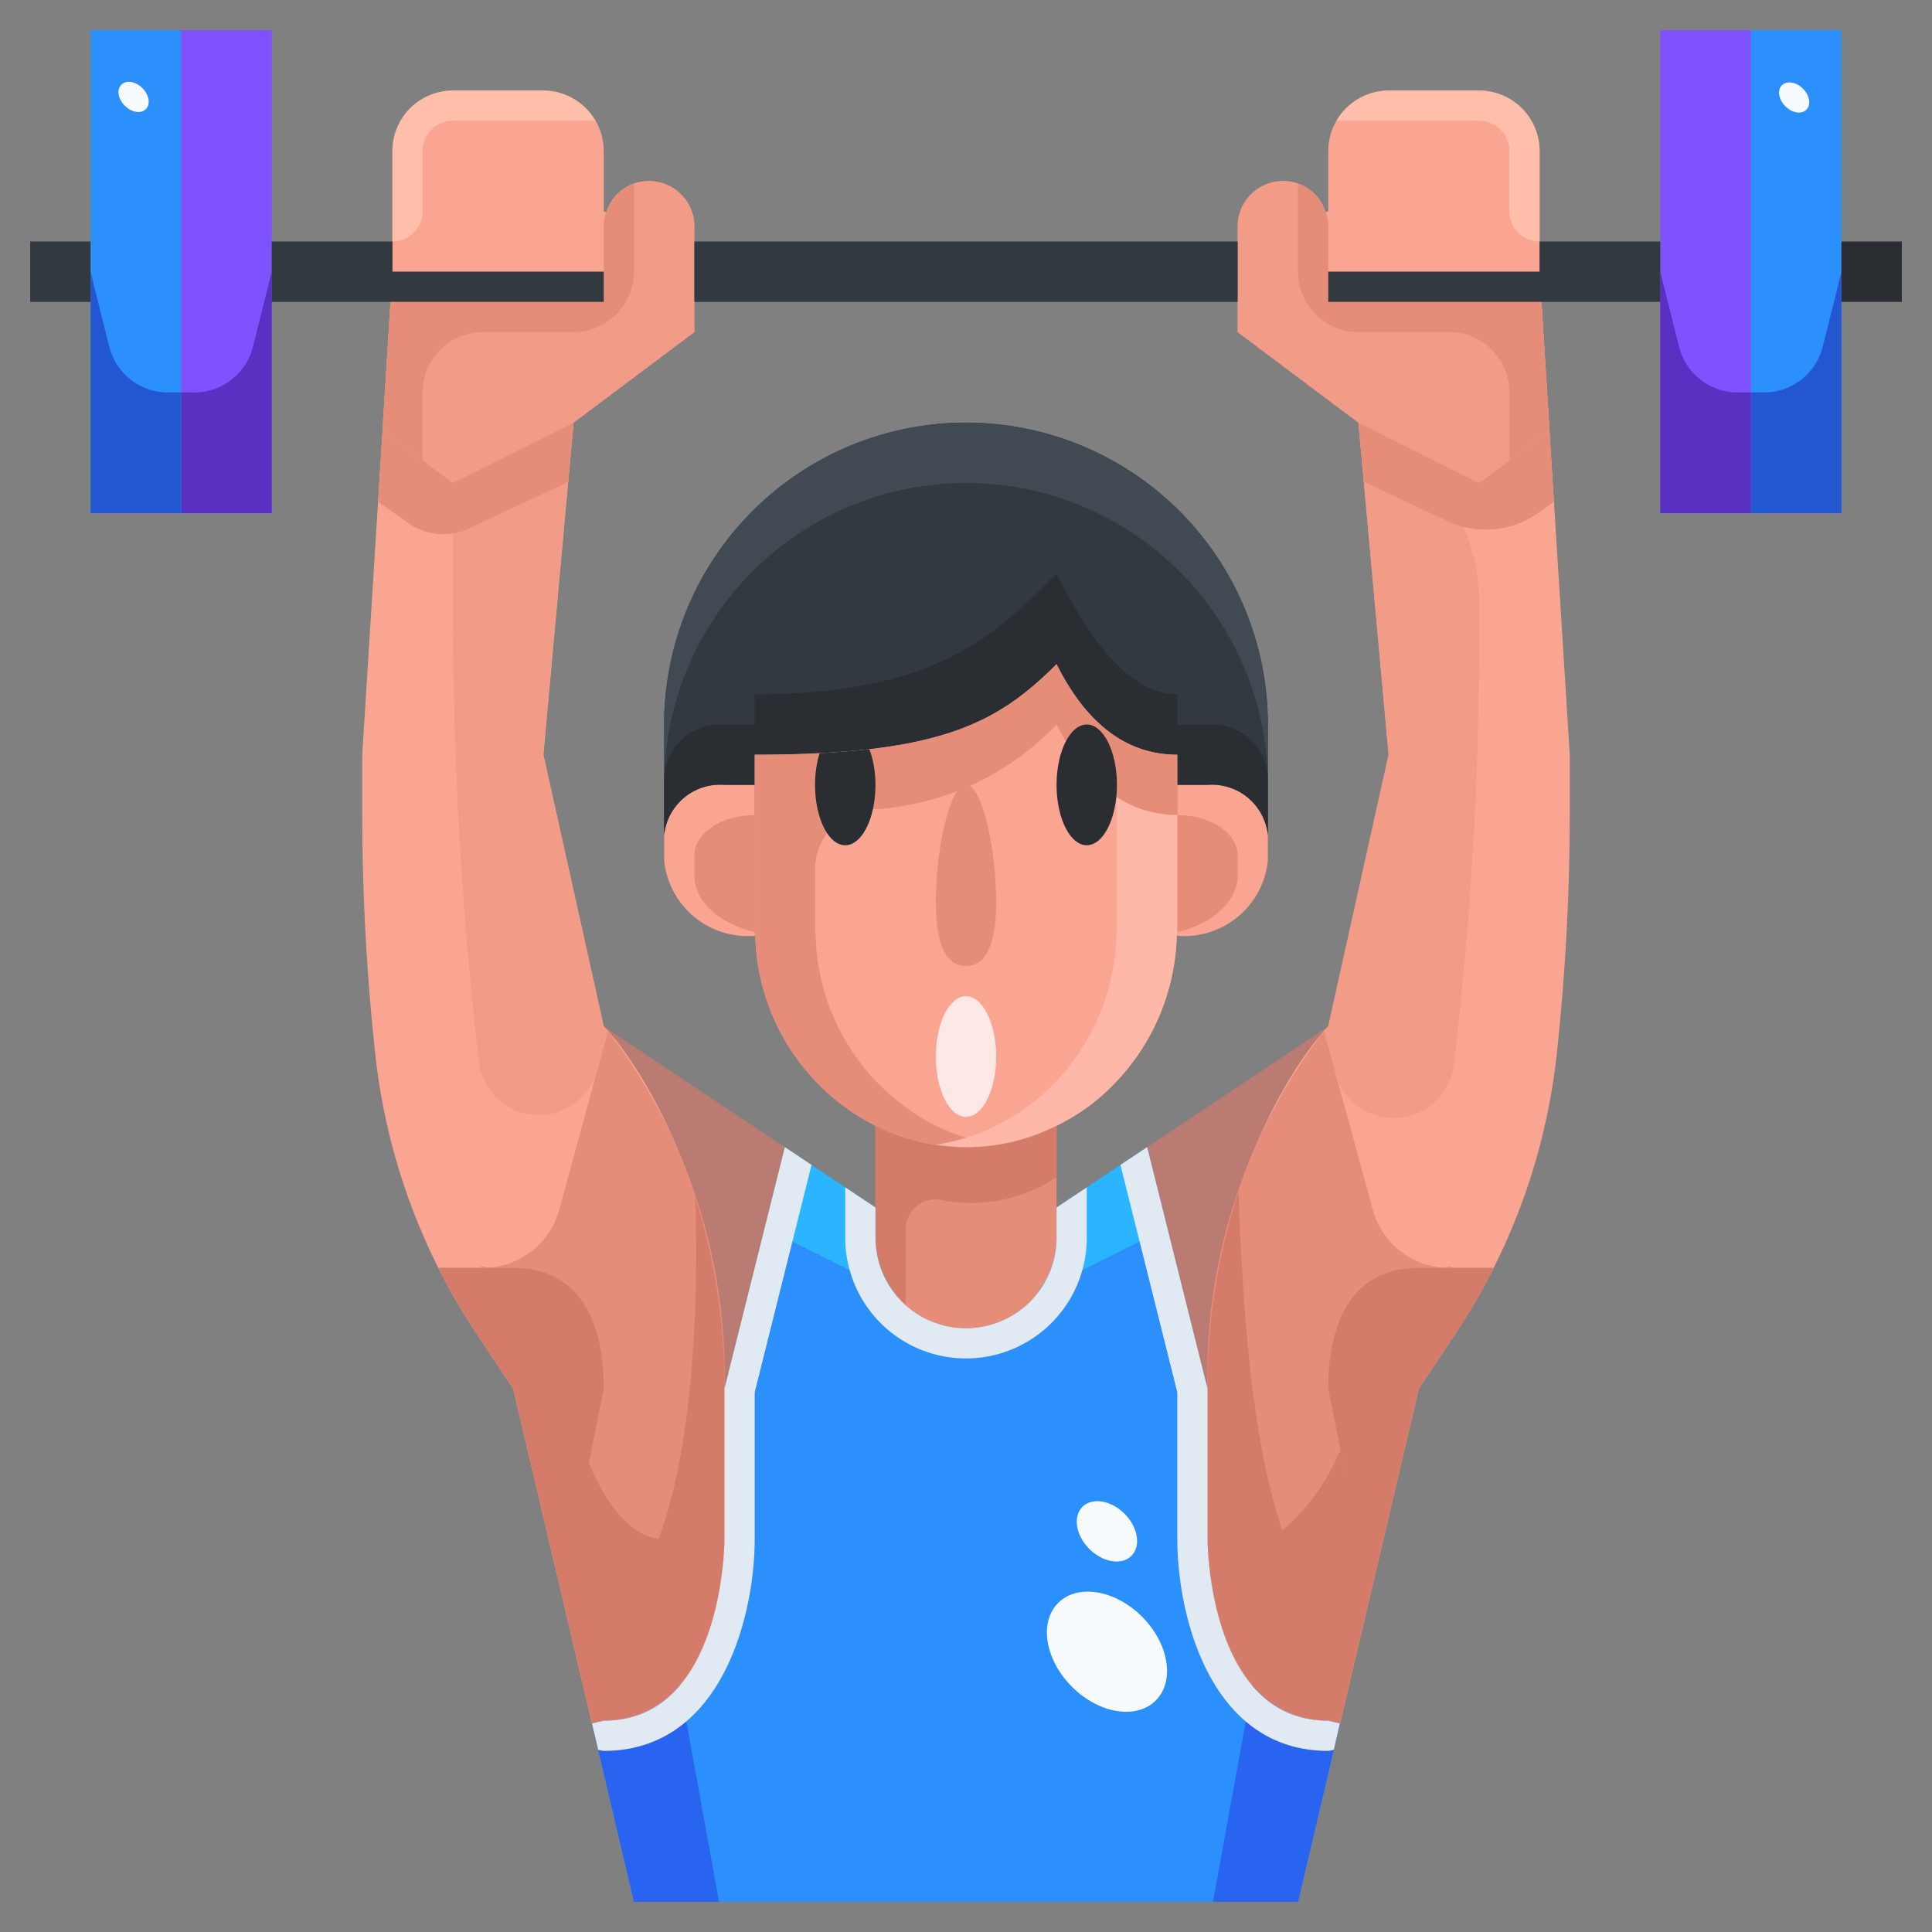 <svg height="512" viewBox="0 0 64 64" width="512" xmlns="http://www.w3.org/2000/svg"><rect x="0" y="0" width="64" height="64" fill="#808080" stroke="none"/><g id="_29-weightlifting" data-name="29-weightlifting"><path d="m25 25v1h-1a1.862 1.862 0 0 0 -2 1.67v-3.67a10 10 0 0 1 20 0v3.67a1.862 1.862 0 0 0 -2-1.67h-1v-1c-1.66 0-3-1-4-3-2 2-3.92 3-10 3z" fill="#333940"/><path d="m6 1v16h-3v-8-8z" fill="#2b8ffc"/><path d="m61 9v8h-3v-16h3z" fill="#2b8ffc"/><path d="m9 9v8h-3v-16h3z" fill="#7f52ff"/><path d="m58 1v16h-3v-8-8z" fill="#7f52ff"/><path d="m20 7 .09.03a1.267 1.267 0 0 0 -.09.47v1.5h-7v-4a2.006 2.006 0 0 1 2-2h3a2.006 2.006 0 0 1 2 2z" fill="#faa592"/><path d="m51 5v4h-7v-1.5a1.267 1.267 0 0 0 -.09-.47l.09-.03v-2a2.006 2.006 0 0 1 2-2h3a2.006 2.006 0 0 1 2 2z" fill="#faa592"/><path d="m44.39 57.09-1.39 5.91h-22l-1.39-5.91.39-.09c4 0 4-6 4-6v-5l2-8 3 2v1a3 3 0 0 0 6 0v-1l3-2 2 8v5s0 6 4 6z" fill="#2b8ffc"/><path d="m25 30.7a1.514 1.514 0 0 0 .02.3h-.02a2.783 2.783 0 0 1 -3-2.5v-.83a1.862 1.862 0 0 1 2-1.67h1z" fill="#faa592"/><path d="m42 28v.5a2.783 2.783 0 0 1 -3 2.5h-.02a1.514 1.514 0 0 0 .02-.3v-4.7h1a1.862 1.862 0 0 1 2 1.67z" fill="#faa592"/><path d="m35 40v1a3 3 0 0 1 -6 0v-3.71a6.693 6.693 0 0 0 6 0z" fill="#e68d79"/><path d="m35 37.29a6.693 6.693 0 0 1 -6 0 7.255 7.255 0 0 1 -3.98-6.29 1.514 1.514 0 0 1 -.02-.3v-5.7c6.08 0 8-1 10-3 1 2 2.34 3 4 3v5.7a1.514 1.514 0 0 1 -.02.3 7.292 7.292 0 0 1 -2.03 4.86 6.683 6.683 0 0 1 -1.95 1.43z" fill="#faa592"/><path d="m38 38 6-4c-1 1-4 5.37-4 12z" fill="#ba7b72"/><path d="m26 38-2 8c0-6.63-3-11-4-12z" fill="#ba7b72"/><path d="m52 25v1.97a74.085 74.085 0 0 1 -.44 8.03 20.7 20.7 0 0 1 -3.35 9.18l-1.21 1.82-2.61 11.09-.39-.09c-4 0-4-6-4-6v-5c0-6.63 3-11 4-12l2-9-1-11-4-3v-3.5a1.5 1.5 0 0 1 1.5-1.5 1.459 1.459 0 0 1 1.41 1.03 1.267 1.267 0 0 1 .09.47v1.5h7z" fill="#faa592"/><path d="m24 46v5s0 6-4 6l-.39.09-2.61-11.09-1.21-1.82a20.7 20.7 0 0 1 -3.35-9.18 74.085 74.085 0 0 1 -.44-8.03v-1.97l1-16h7v-1.5a1.267 1.267 0 0 1 .09-.47 1.459 1.459 0 0 1 1.41-1.03 1.5 1.5 0 0 1 1.5 1.5v3.5l-4 3-1 11 2 9c1 1 4 5.37 4 12z" fill="#faa592"/><path d="m51.328 14.254-.328-5.254h-7v-1.5a1.267 1.267 0 0 0 -.09-.47 1.459 1.459 0 0 0 -1.41-1.03 1.5 1.5 0 0 0 -1.5 1.5v3.5l4 3 4 2z" fill="#f29b87"/><path d="m19 14 4-3v-3.5a1.5 1.5 0 0 0 -1.5-1.5 1.459 1.459 0 0 0 -1.41 1.03 1.267 1.267 0 0 0 -.09.47v1.5h-7l-.328 5.254 2.328 1.746z" fill="#f29b87"/><path d="m40 24h-1v-1c-1.66 0-3-2-4-4-2 2-3.92 4-10 4v1h-1a1.862 1.862 0 0 0 -2 1.67v2a1.862 1.862 0 0 1 2-1.67h1v-1c6.08 0 8-1 10-3 1 2 2.34 3 4 3v1h1a1.862 1.862 0 0 1 2 1.67v-2a1.862 1.862 0 0 0 -2-1.67z" fill="#2a2e33"/><path d="m32 14a10 10 0 0 0 -10 10v2a10 10 0 0 1 20 0v-2a10 10 0 0 0 -10-10z" fill="#414952"/><path d="m41 29v-.664c0-.736-.9-1.336-2-1.336v3.7c0 .06-.008.12-.012.18 1.17-.273 2.012-1.008 2.012-1.88z" fill="#e68d79"/><path d="m23 29v-.664c0-.736.9-1.336 2-1.336v3.7c0 .06.008.12.012.18-1.17-.273-2.012-1.008-2.012-1.88z" fill="#e68d79"/><path d="m20 34-2-9 1-11-4 2v3c0 .7.005 1.382.013 2.062a126.583 126.583 0 0 0 .858 14.143 2 2 0 0 0 3.912.256l.357-1.309c-.048-.052-.098-.11-.14-.152z" fill="#f29b87"/><path d="m18.74 16 .084-.059.176-1.941-4 2-2.328-1.746-.148 2.368 1.006.709a2 2 0 0 0 2 .175z" fill="#e68d79"/><path d="m45 14 1 11-2 9c-.042.042-.092.1-.14.152l.383 1.405a2 2 0 0 0 3.913-.255 120.539 120.539 0 0 0 .844-14.392q0-.453 0-.91a6.472 6.472 0 0 0 -3.578-5.789z" fill="#f29b87"/><path d="m48 42c-.379 0 .3-.1 0 0a2.617 2.617 0 0 1 -2.526-1.93l-1.614-5.918a18.69 18.69 0 0 0 -3.86 11.848v5s.009 5.033 3.094 5.87a3.386 3.386 0 0 0 .906.13l.39.09 2.61-11.09 1.21-1.82a20.716 20.716 0 0 0 1.268-2.18z" fill="#e68d79"/><path d="m48 42h-1c-2.211 0-3 1.789-3 4l1 5.011-.6-2.985a6.859 6.859 0 0 1 -1.921 2.667c-.993-2.909-1.309-7.156-1.453-11.215a20.822 20.822 0 0 0 -1.026 6.522v5s.009 5.033 3.094 5.87a3.386 3.386 0 0 0 .906.13l.39.09.823-3.5.165-.7 1.622-6.89 1.21-1.82a20.716 20.716 0 0 0 1.268-2.18z" fill="#d47c69"/><path d="m51 9h-7v-1.5a1.267 1.267 0 0 0 -.09-.47 1.444 1.444 0 0 0 -.91-.942v2.912a2 2 0 0 0 2 2h3a2 2 0 0 1 2 2v2.25l1.328-1z" fill="#e68d79"/><path d="m49 3h-3a2 2 0 0 0 -1.721 1h4.721a1 1 0 0 1 1 1v2a1 1 0 0 0 1 1v-3a2.006 2.006 0 0 0 -2-2z" fill="#ffbeaa"/><path d="m50.945 17 .531-.375-.148-2.368-2.328 1.743-4-2 .176 1.941.084.059 2.683 1.259a3 3 0 0 0 3.002-.259z" fill="#e68d79"/><path d="m32 38a6.6 6.6 0 0 1 -3-.71v3.71a2.982 2.982 0 0 0 1 2.224v-2.5a1 1 0 0 1 1.288-.951 5.149 5.149 0 0 0 3.712-.773v-1.71a6.6 6.6 0 0 1 -3 .71z" fill="#d47c69"/><path d="m16 42c.379 0-.3-.1 0 0a2.617 2.617 0 0 0 2.526-1.93l1.614-5.918a18.69 18.69 0 0 1 3.86 11.848v5s-.009 5.033-3.094 5.87a3.386 3.386 0 0 1 -.906.13l-.39.09-2.61-11.09-1.21-1.82a20.716 20.716 0 0 1 -1.268-2.18z" fill="#e68d79"/><path d="m23.03 39.66c.071 1.934.148 7.7-1.217 11.317-1.08-.139-1.849-1.43-2.306-2.51l.493-2.467c0-2.211-.789-4-3-4h-2.478a20.716 20.716 0 0 0 1.268 2.18l1.21 1.82 1.622 6.891.264 1.121.724 3.078.39-.09a3.386 3.386 0 0 0 .906-.13c3.085-.837 3.094-5.87 3.094-5.87v-5a20.878 20.878 0 0 0 -.97-6.34z" fill="#d47c69"/><path d="m13 9h7v-1.5a1.267 1.267 0 0 1 .09-.47 1.444 1.444 0 0 1 .91-.942v2.912a2 2 0 0 1 -2 2h-3a2 2 0 0 0 -2 2v2.25l-1.328-1z" fill="#e68d79"/><path d="m15 3h3a2 2 0 0 1 1.721 1h-4.721a1 1 0 0 0 -1 1v2a1 1 0 0 1 -1 1v-3a2.006 2.006 0 0 1 2-2z" fill="#ffbeaa"/><path d="m35 22c-1.764 1.764-3.469 2.749-8.016 2.957-.3.014-.615.025-.942.032s-.68.011-1.042.011v5.7a1.514 1.514 0 0 0 .02.3 7.255 7.255 0 0 0 3.98 6.29 6.6 6.6 0 0 0 3 .71 6.848 6.848 0 0 0 1-.082 6.592 6.592 0 0 1 -2-.628 7.255 7.255 0 0 1 -3.98-6.29 1.514 1.514 0 0 1 -.02-.3v-1.9a2 2 0 0 1 1.764-1.983 9.08 9.08 0 0 0 6.236-2.817c1 2 2.34 3 4 3v-2c-1.66 0-3-1-4-3z" fill="#e68d79"/><path d="m37 30.7a1.514 1.514 0 0 1 -.02.3 7.292 7.292 0 0 1 -2.03 4.86 6.683 6.683 0 0 1 -1.95 1.43 6.592 6.592 0 0 1 -2 .628 6.848 6.848 0 0 0 1 .082 6.6 6.6 0 0 0 3-.71 6.683 6.683 0 0 0 1.95-1.43 7.292 7.292 0 0 0 2.03-4.86 1.514 1.514 0 0 0 .02-.3v-3.7a3.636 3.636 0 0 1 -2-.593z" fill="#ffb8a8"/><path d="m58.438 13h-.438v4h3v-8l-.621 2.485a2 2 0 0 1 -1.941 1.515z" fill="#2357d1"/><path d="m57.562 13a2 2 0 0 1 -1.941-1.515l-.621-2.485v8h3v-4z" fill="#5931c2"/><path d="m6.438 13h-.438v4h3v-8l-.621 2.485a2 2 0 0 1 -1.941 1.515z" fill="#5931c2"/><path d="m5.562 13a2 2 0 0 1 -1.941-1.515l-.621-2.485v8h3v-4z" fill="#2357d1"/><path d="m38 38-3 2v1a2.968 2.968 0 0 1 -.627 1.813l4.294-2.146z" fill="#2cb5ff"/><path d="m20 57-.39.09 1.39 5.91h2.818l-1.3-7.173a3.155 3.155 0 0 1 -2.518 1.173z" fill="#2864f0"/><path d="m29 41v-1l-3-2-.667 2.667 4.287 2.143a2.972 2.972 0 0 1 -.62-1.81z" fill="#2cb5ff"/><path d="m44.39 57.09-.39-.09a3.155 3.155 0 0 1 -2.514-1.173l-1.304 7.173h2.818z" fill="#2864f0"/><path d="m23 8h18v2h-18z" fill="#333940"/><path d="m61 8h2v2h-2z" fill="#2a2e33"/><path d="m1 8h2v2h-2z" fill="#333940"/><path d="m33 29.857c0 1.657-.448 2.143-1 2.143s-1-.486-1-2.143.448-3.857 1-3.857 1 2.2 1 3.857z" fill="#e68d79"/><ellipse cx="36" cy="26" fill="#2a2e33" rx="1" ry="2"/><path d="m27 26c0 1.105.447 2 1 2s1-.895 1-2a3.442 3.442 0 0 0 -.2-1.183c-.5.058-1.053.1-1.65.132a3.571 3.571 0 0 0 -.15 1.051z" fill="#2a2e33"/><ellipse cx="32" cy="35" fill="#fde8e6" rx="1" ry="2"/><path d="m51 8v1h-7v1h7 4v-2z" fill="#333940"/><path d="m13 8v1h7v1h-7-4v-2z" fill="#333940"/><path d="m32 45a4 4 0 0 0 4-4v-1.667l-1 .667v1a3 3 0 0 1 -6 0v-1l-1-.667v1.667a4 4 0 0 0 4 4z" fill="#e1eaf2"/><path d="m44 57c-4 0-4-6-4-6v-5l-2-8-.883.589 1.883 7.534v4.877c0 2.421 1.045 7 5 7a.948.948 0 0 0 .185-.037l.2-.873z" fill="#e1eaf2"/><path d="m25 51v-4.877l1.883-7.534-.883-.589-2 8v5s0 6-4 6l-.39.09.205.873a.948.948 0 0 0 .185.037c3.955 0 5-4.579 5-7z" fill="#e1eaf2"/><g fill="#f6fafd"><ellipse cx="36.684" cy="54.695" rx="1.642" ry="2.286" transform="matrix(.707 -.707 .707 .707 -27.935 41.981)"/><ellipse cx="36.682" cy="50.708" rx=".825" ry="1.148" transform="matrix(.707 -.707 .707 .707 -25.116 40.811)"/><ellipse cx="59.427" cy="3.208" rx=".413" ry=".574" transform="matrix(.707 -.707 .707 .707 15.151 42.976)"/><ellipse cx="4.427" cy="3.208" rx=".413" ry=".574" transform="matrix(.707 -.707 .707 .707 -.972 4.072)"/></g></g></svg>